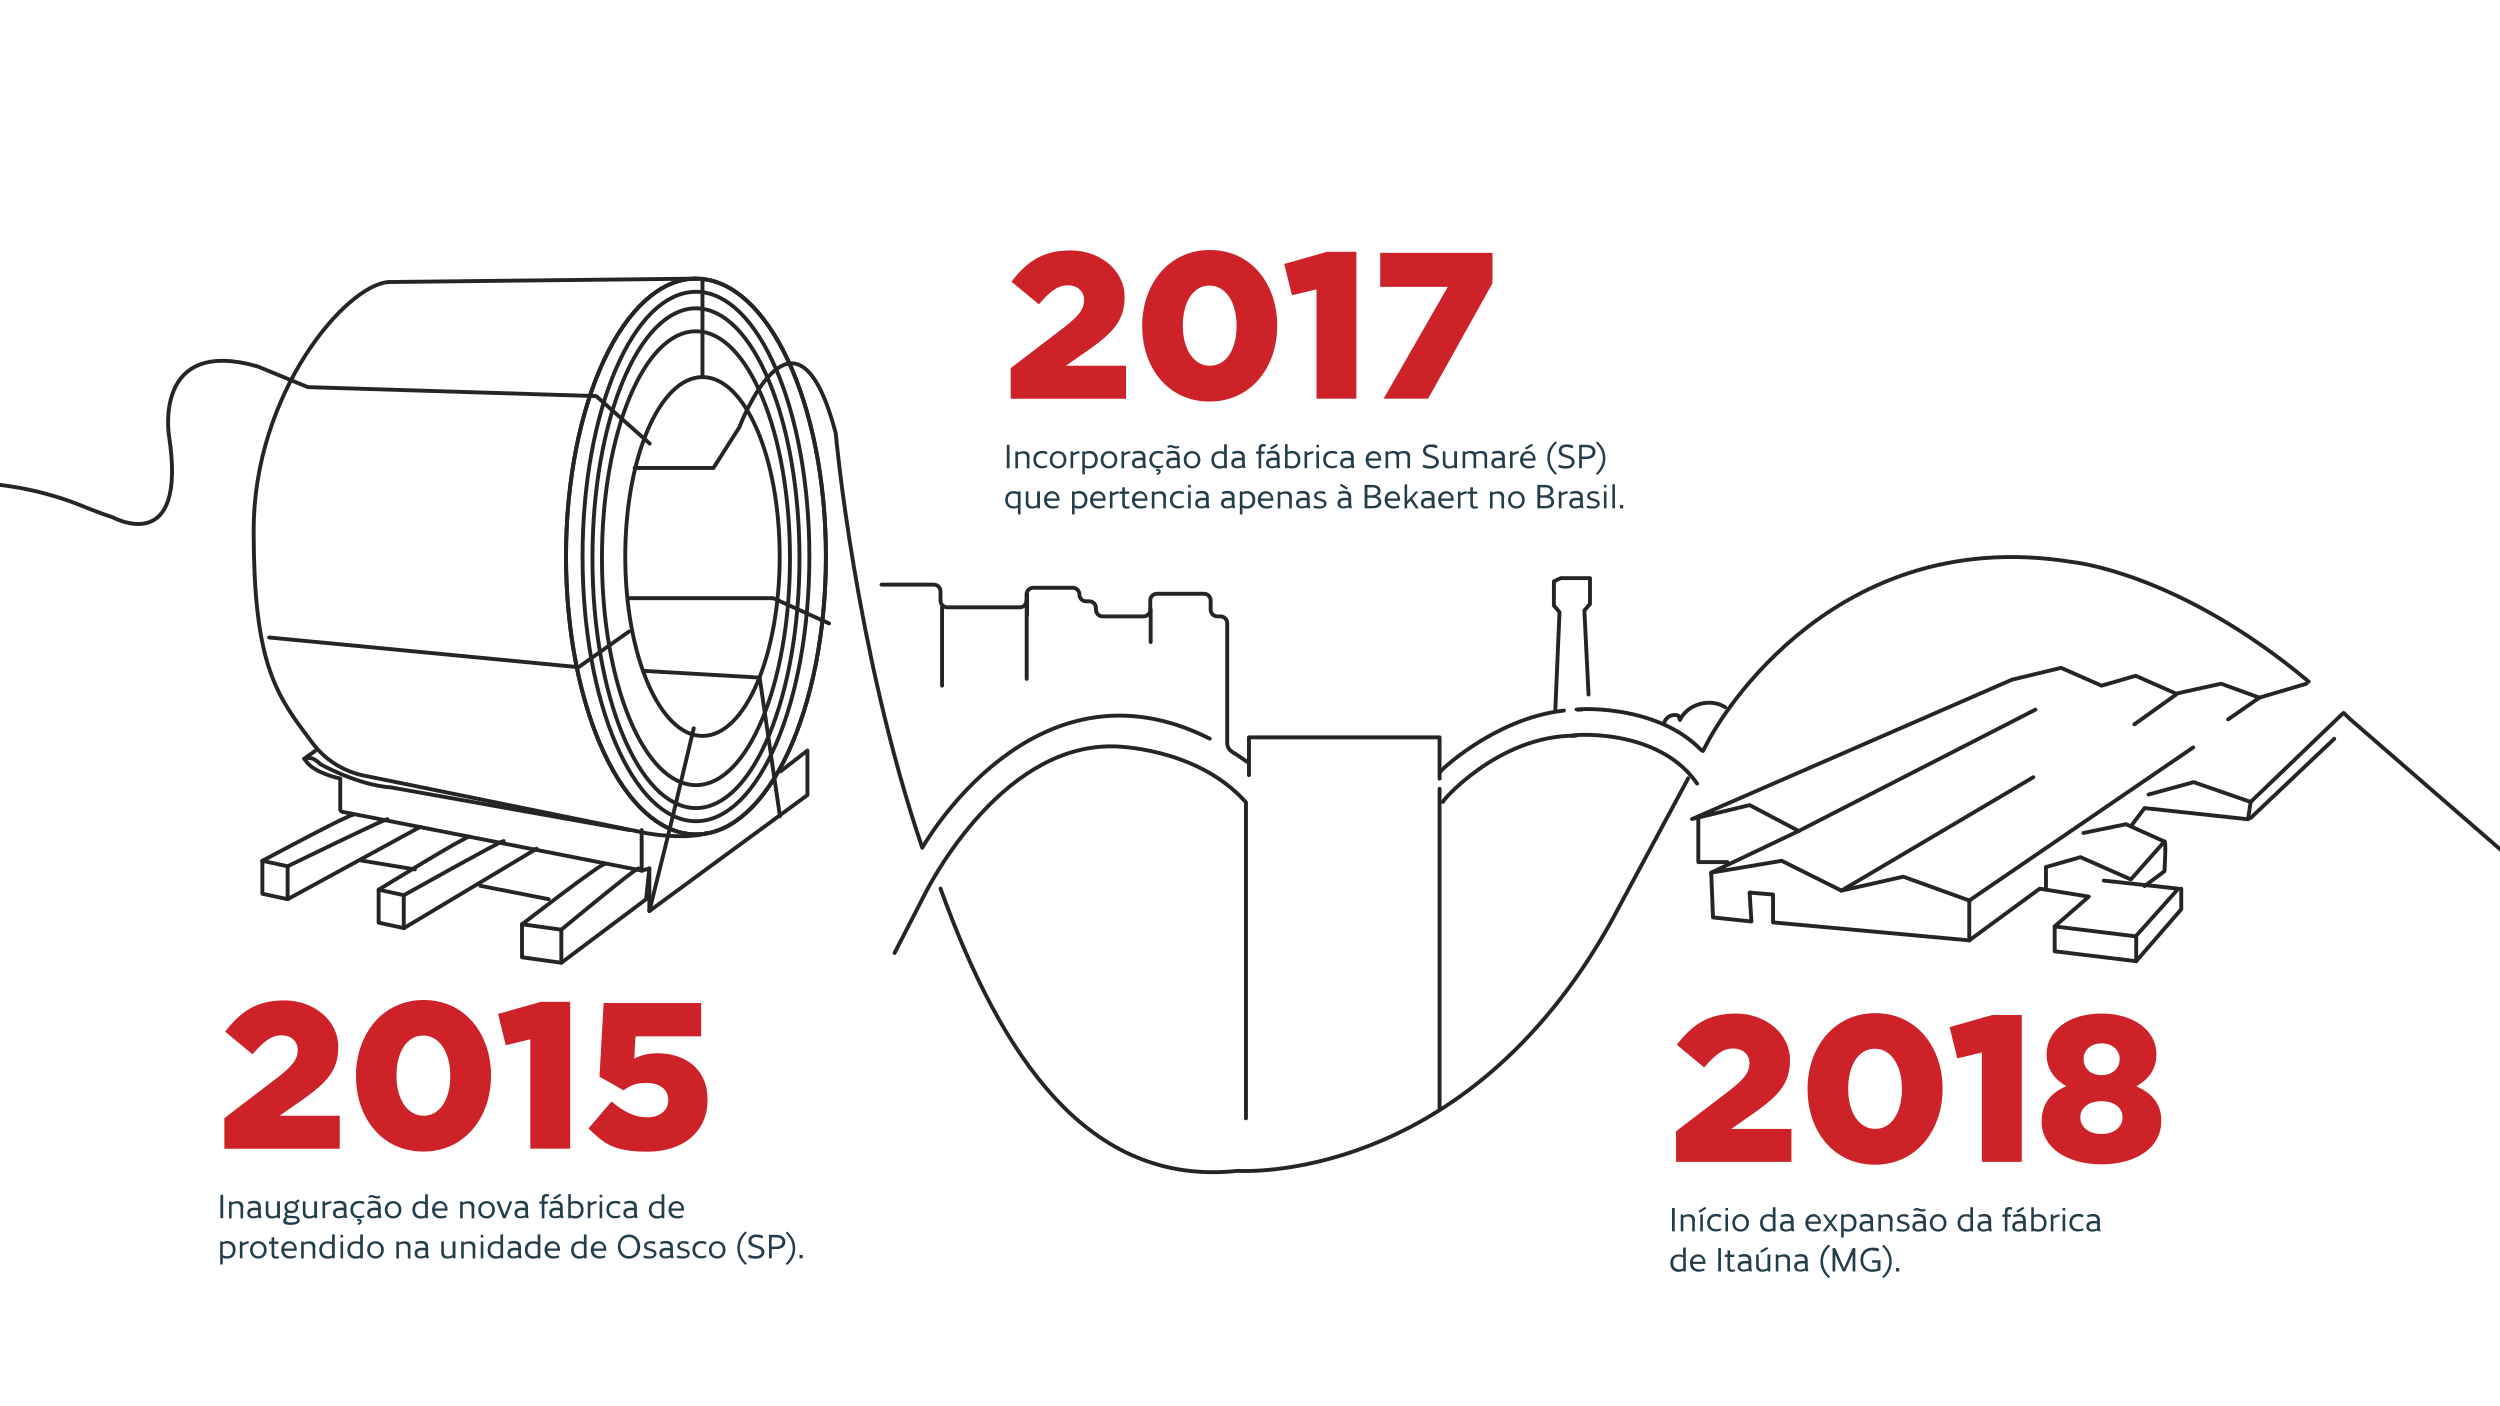 <?xml version="1.0" encoding="UTF-8"?> <svg xmlns="http://www.w3.org/2000/svg" id="Layer_1" version="1.1" viewBox="0 0 1920 1080"><defs><style> .st0 { isolation: isolate; } .st1 { fill: #cc2228; } .st2 { fill: #233d4b; } .st3 { fill: none; stroke: #272425; stroke-linecap: round; stroke-linejoin: round; stroke-width: 3px; } </style></defs><g class="st0"><g class="st0"><path class="st2" d="M171.4,917.6v18h-2.1v-18h2.1Z"></path><path class="st2" d="M186.7,927.4v8.3h-2v-8.1c0-2.2-1.2-3.3-3-3.3s-2.6.3-3.8,1.1v10.3h-2v-13h1.9v1c1.2-.7,2.9-1.2,4.5-1.2s2.6.4,3.4,1.2c.9.9,1.2,2.1,1.2,3.7Z"></path><path class="st2" d="M200.8,935.5h0c0,0-2,0-2,0-.1-.3-.2-.5-.2-.8-1,.6-2.7,1-4,1-3,0-4.7-1.4-4.7-4.1s2.1-4.1,5.6-4.1,1.9,0,2.7.2v-.5c0-2.1-1.2-3.1-3.2-3.1s-2.6.2-3.9.7l-.6-1.6c1.6-.7,3.1-1,4.7-1s3.1.5,3.9,1.3c.9.8,1.2,2,1.2,3.5v4.5c0,1.2.1,2.6.6,3.9ZM194.8,934.1c1.1,0,2.4-.3,3.4-.8v-3.7c-.8-.2-1.4-.2-2.7-.2-2.4,0-3.5,1-3.5,2.5s1,2.3,2.8,2.3Z"></path><path class="st2" d="M215,922.6v13h-1.9v-.9c-1.2.7-2.8,1.1-4.4,1.1s-2.6-.4-3.4-1.2c-.9-.9-1.2-2.1-1.2-3.7v-8.3h2v8.1c0,2.2,1.2,3.4,3,3.4s2.5-.4,3.7-1.1v-10.4h2Z"></path><path class="st2" d="M230.3,936.8c0,2.2-2,3.9-7,3.9s-5.8-1.2-5.8-2.9.8-2.5,1.9-3.4c-.5-.5-.8-1.1-.8-1.7s.5-1.6,1.3-2.3c-.9-.8-1.5-1.9-1.5-3.3,0-2.7,2.3-4.6,5.3-4.6s2.1.2,2.9.7c.7-.9,1.5-1.5,2.5-2.2l1.1,1.5c-1,.6-1.7,1-2.4,1.6.7.8,1.2,1.8,1.2,3,0,2.7-2.3,4.6-5.3,4.6s-1.7-.2-2.5-.5c-.4.5-.7.9-.7,1.3,0,.6.2,1.1,2.2,1.2l3.5.2c2.5.1,3.9,1.2,3.9,3ZM228.2,937c0-.8-.5-1.3-2.3-1.4l-3.8-.2c-.5,0-.9-.1-1.2-.2-.8.6-1.2,1.3-1.2,2.1s.9,1.6,3.7,1.6,4.9-.8,4.9-1.9ZM220.5,927c0,1.8,1.3,2.9,3.3,2.9s3.3-1.1,3.3-2.9-1.3-2.9-3.3-2.9-3.3,1.1-3.3,2.9Z"></path><path class="st2" d="M243.5,922.6v13h-1.9v-.9c-1.2.7-2.8,1.1-4.4,1.1s-2.6-.4-3.4-1.2c-.9-.9-1.2-2.1-1.2-3.7v-8.3h2v8.1c0,2.2,1.2,3.4,3,3.4s2.5-.4,3.7-1.1v-10.4h2Z"></path><path class="st2" d="M249.7,925.9v9.7h-2v-13h1.9v1.5c1.2-.8,3.2-1.5,4.7-1.8l.4,1.8c-1.5.2-3.4.9-4.9,1.7Z"></path><path class="st2" d="M266.6,935.5h0c0,0-2,0-2,0-.1-.3-.2-.5-.2-.8-1,.6-2.7,1-4,1-3,0-4.7-1.4-4.7-4.1s2.1-4.1,5.6-4.1,1.9,0,2.7.2v-.5c0-2.1-1.2-3.1-3.2-3.1s-2.6.2-3.9.7l-.6-1.6c1.6-.7,3.1-1,4.7-1s3.1.5,3.9,1.3c.9.8,1.2,2,1.2,3.5v4.5c0,1.2.1,2.6.6,3.9ZM260.6,934.1c1.1,0,2.4-.3,3.4-.8v-3.7c-.8-.2-1.4-.2-2.7-.2-2.4,0-3.5,1-3.5,2.5s1,2.3,2.8,2.3Z"></path><path class="st2" d="M280,923.4l-.7,1.5c-1-.5-2.3-.8-3.4-.8-2.7,0-4.7,1.8-4.7,4.9s1.9,4.9,4.6,4.9,2.6-.3,3.5-.8l.7,1.5c-1.3.7-2.7,1.1-4.4,1.1-3.6,0-6.5-2.4-6.5-6.7s2.9-6.7,6.5-6.7,3.1.4,4.3,1ZM277.8,938.3c0,1.3-1.2,2.2-2.8,2.5l-.3-1.3c.9-.3,1.5-.6,1.5-1.2s-.4-.7-1.1-.7-.5,0-.7,0l-.3-1.3c.4-.1.7-.2,1.3-.2,1.4,0,2.5.8,2.5,2.1Z"></path><path class="st2" d="M292.9,935.5h0c0,0-2,0-2,0-.1-.3-.2-.5-.2-.8-1,.6-2.7,1-4,1-3,0-4.7-1.4-4.7-4.1s2.1-4.1,5.6-4.1,1.9,0,2.7.2v-.5c0-2.1-1.2-3.1-3.2-3.1s-2.6.2-3.9.7l-.6-1.6c1.6-.7,3.1-1,4.7-1s3.1.5,3.9,1.3c.9.8,1.2,2,1.2,3.5v4.5c0,1.2.1,2.6.6,3.9ZM283.6,920.1l-.7-1.4c.7-.6,1.5-.9,2.6-.9,1.9,0,2.6,1,4.1,1s1.4-.3,1.9-.6l.7,1.4c-.7.6-1.5.9-2.6.9-1.9,0-2.6-1-4.1-1s-1.4.3-1.9.6ZM286.9,934.1c1.1,0,2.4-.3,3.4-.8v-3.7c-.8-.2-1.4-.2-2.7-.2-2.4,0-3.5,1-3.5,2.5s1,2.3,2.8,2.3Z"></path><path class="st2" d="M308.3,929.1c0,4-2.8,6.7-6.4,6.7s-6.4-2.7-6.4-6.7,2.8-6.7,6.4-6.7,6.4,2.7,6.4,6.7ZM306.2,929.1c0-3.1-1.8-4.9-4.3-4.9s-4.3,1.8-4.3,4.9,1.8,4.9,4.3,4.9,4.3-1.8,4.3-4.9Z"></path><path class="st2" d="M328.6,917.1v18.5h-1.9v-.7c-1,.6-2.2,1-3.7,1-3.2,0-6.3-2.1-6.3-6.7s2.9-6.7,6.2-6.7,2.6.3,3.6.8v-6.1h2ZM323.3,934.1c1.2,0,2.3-.3,3.2-.9v-8.2c-.9-.5-2.1-.8-3.3-.8-2.4,0-4.4,1.4-4.4,4.9s2.1,4.9,4.5,4.9Z"></path><path class="st2" d="M343.8,929.8h-9.8c.3,2.7,2.1,4.2,4.7,4.2s2.8-.3,3.9-.8l.5,1.6c-1.5.6-2.9,1-4.7,1-3.7,0-6.6-2.4-6.6-6.7s3.1-6.7,6.2-6.7,5.7,2.5,5.7,6.3,0,.9,0,1.2ZM334,928.1h7.7c0-2.5-1.6-3.9-3.6-3.9s-3.8,1.3-4.1,3.9Z"></path><path class="st2" d="M364.2,927.4v8.3h-2v-8.1c0-2.2-1.2-3.3-3-3.3s-2.6.3-3.8,1.1v10.3h-2v-13h1.9v1c1.2-.7,2.9-1.2,4.5-1.2s2.6.4,3.4,1.2c.9.9,1.2,2.1,1.2,3.7Z"></path></g><g class="st0"><path class="st2" d="M380.1,929.1c0,4-2.8,6.7-6.4,6.7s-6.4-2.7-6.4-6.7,2.8-6.7,6.4-6.7,6.4,2.7,6.4,6.7ZM378,929.1c0-3.1-1.8-4.9-4.3-4.9s-4.3,1.8-4.3,4.9,1.8,4.9,4.3,4.9,4.3-1.8,4.3-4.9Z"></path></g><g class="st0"><path class="st2" d="M383.5,922.6l2.5,6.5,1.5,4,1.5-4,2.4-6.5h2.1l-5.1,13h-2.1l-5.1-13h2.2Z"></path><path class="st2" d="M406,935.5h0c0,0-2,0-2,0-.1-.3-.2-.5-.2-.8-1,.6-2.7,1-4,1-3,0-4.7-1.4-4.7-4.1s2.1-4.1,5.6-4.1,1.9,0,2.7.2v-.5c0-2.1-1.2-3.1-3.2-3.1s-2.6.2-3.9.7l-.6-1.6c1.6-.7,3.1-1,4.7-1s3.1.5,3.9,1.3c.9.8,1.2,2,1.2,3.5v4.5c0,1.2.1,2.6.6,3.9ZM400,934.1c1.1,0,2.4-.3,3.4-.8v-3.7c-.8-.2-1.4-.2-2.7-.2-2.4,0-3.5,1-3.5,2.5s1,2.3,2.8,2.3Z"></path><path class="st2" d="M418.1,920.9v1.8h2.6v1.8h-2.6v11.2h-2v-11.2h-1.9v-1.8h1.9v-1.9c0-1.4.3-2.3.9-2.9.6-.6,1.5-.9,2.6-.9s1.4.1,2.2.4l-.4,1.6c-.5-.1-1-.2-1.5-.2-1.1,0-1.7.5-1.7,2.2Z"></path><path class="st2" d="M432.7,935.5h0c0,0-2,0-2,0-.1-.3-.2-.5-.2-.8-1,.6-2.7,1-4,1-3,0-4.7-1.4-4.7-4.1s2.1-4.1,5.6-4.1,1.9,0,2.7.2v-.5c0-2.1-1.2-3.1-3.2-3.1s-2.6.2-3.9.7l-.6-1.6c1.6-.7,3.1-1,4.7-1s3.1.5,3.9,1.3c.9.8,1.2,2,1.2,3.5v4.5c0,1.2.1,2.6.6,3.9ZM426.7,934.1c1.1,0,2.4-.3,3.4-.8v-3.7c-.8-.2-1.4-.2-2.7-.2-2.4,0-3.5,1-3.5,2.5s1,2.3,2.8,2.3ZM425.9,921.3l-1-1.4,5.2-3.2,1,1.4-5.2,3.2Z"></path><path class="st2" d="M448.2,929.1c0,4.6-2.9,6.7-6.2,6.7s-2.8-.4-3.7-.9v.7h-1.9v-18.5h2v6.1c.9-.5,2.2-.9,3.5-.9,3.2,0,6.3,2.1,6.3,6.7ZM446.1,929.1c0-3.5-2.1-4.9-4.5-4.9s-2.3.3-3.2.8v8.2c.9.5,2.1.8,3.3.8,2.4,0,4.4-1.5,4.4-4.9Z"></path><path class="st2" d="M453.4,925.9v9.7h-2v-13h1.9v1.5c1.2-.8,3.2-1.5,4.7-1.8l.4,1.8c-1.5.2-3.4.9-4.9,1.7Z"></path><path class="st2" d="M462.5,917.6v2h-2v-2h2ZM462.5,922.6v13h-2v-13h2Z"></path><path class="st2" d="M476.6,923.4l-.7,1.5c-1-.5-2.3-.8-3.4-.8-2.7,0-4.7,1.8-4.7,4.9s1.9,4.9,4.6,4.9,2.6-.3,3.5-.8l.7,1.5c-1.3.7-2.7,1.1-4.4,1.1-3.6,0-6.5-2.4-6.5-6.7s2.9-6.7,6.5-6.7,3.1.4,4.3,1Z"></path><path class="st2" d="M489.6,935.5h0c0,0-2,0-2,0-.1-.3-.2-.5-.2-.8-1,.6-2.7,1-4,1-3,0-4.7-1.4-4.7-4.1s2.1-4.1,5.6-4.1,1.9,0,2.7.2v-.5c0-2.1-1.2-3.1-3.2-3.1s-2.6.2-3.9.7l-.6-1.6c1.6-.7,3.1-1,4.7-1s3.1.5,3.9,1.3c.9.8,1.2,2,1.2,3.5v4.5c0,1.2.1,2.6.6,3.9ZM483.6,934.1c1.1,0,2.4-.3,3.4-.8v-3.7c-.8-.2-1.4-.2-2.7-.2-2.4,0-3.5,1-3.5,2.5s1,2.3,2.8,2.3Z"></path><path class="st2" d="M510.2,917.1v18.5h-1.9v-.7c-1,.6-2.2,1-3.7,1-3.2,0-6.3-2.1-6.3-6.7s2.9-6.7,6.2-6.7,2.6.3,3.6.8v-6.1h2ZM504.9,934.1c1.2,0,2.3-.3,3.2-.9v-8.2c-.9-.5-2.1-.8-3.3-.8-2.4,0-4.4,1.4-4.4,4.9s2.1,4.9,4.5,4.9Z"></path><path class="st2" d="M525.4,929.8h-9.8c.3,2.7,2.1,4.2,4.7,4.2s2.8-.3,3.9-.8l.5,1.6c-1.5.6-2.9,1-4.7,1-3.7,0-6.6-2.4-6.6-6.7s3.1-6.7,6.2-6.7,5.7,2.5,5.7,6.3,0,.9,0,1.2ZM515.6,928.1h7.7c0-2.5-1.6-3.9-3.6-3.9s-3.8,1.3-4.1,3.9Z"></path></g><g class="st0"><path class="st2" d="M180.9,959.9c0,4.6-2.9,6.7-6.2,6.7s-2.6-.3-3.6-.8v5.3h-2v-17.7h1.9v.7c1-.6,2.2-1,3.7-1,3.2,0,6.3,2.1,6.3,6.7ZM178.8,959.9c0-3.5-2.1-4.9-4.5-4.9s-2.3.3-3.2.8v8.2c.9.5,2.1.8,3.3.8,2.4,0,4.4-1.5,4.4-4.9Z"></path></g><g class="st0"><path class="st2" d="M186.2,956.7v9.7h-2v-13h1.9v1.5c1.2-.8,3.2-1.5,4.7-1.8l.4,1.8c-1.5.2-3.4.9-4.9,1.7Z"></path></g><g class="st0"><path class="st2" d="M204.8,959.9c0,4-2.8,6.7-6.4,6.7s-6.4-2.7-6.4-6.7,2.8-6.7,6.4-6.7,6.4,2.7,6.4,6.7ZM202.7,959.9c0-3.1-1.8-4.9-4.3-4.9s-4.3,1.8-4.3,4.9,1.8,4.9,4.3,4.9,4.3-1.8,4.3-4.9Z"></path></g><g class="st0"><path class="st2" d="M214.5,966.2c-.7.3-1.8.5-2.5.5s-1.9-.2-2.5-.8c-.6-.6-.9-1.5-.9-2.7v-7.9h-2.1v-1.8h2.1v-3.3h2v3.3h3.3v1.8h-3.3v7.7c0,1.4.6,2,1.7,2s1.2-.2,1.8-.3l.3,1.6Z"></path></g><g class="st0"><path class="st2" d="M228,960.6h-9.8c.3,2.7,2.1,4.2,4.7,4.2s2.8-.3,3.9-.8l.5,1.6c-1.5.6-2.9,1-4.7,1-3.7,0-6.6-2.4-6.6-6.7s3.1-6.7,6.2-6.7,5.7,2.5,5.7,6.3,0,.9,0,1.2ZM218.2,958.9h7.7c0-2.5-1.6-3.9-3.6-3.9s-3.8,1.3-4.1,3.9Z"></path><path class="st2" d="M242.1,958.2v8.3h-2v-8.1c0-2.2-1.2-3.3-3-3.3s-2.6.3-3.8,1.1v10.3h-2v-13h1.9v1c1.2-.7,2.9-1.2,4.5-1.2s2.6.4,3.4,1.2c.9.9,1.2,2.1,1.2,3.7Z"></path><path class="st2" d="M257.1,947.9v18.5h-1.9v-.7c-1,.6-2.2,1-3.7,1-3.2,0-6.3-2.1-6.3-6.7s2.9-6.7,6.2-6.7,2.6.3,3.6.8v-6.1h2ZM251.8,964.9c1.2,0,2.3-.3,3.2-.9v-8.2c-.9-.5-2.1-.8-3.3-.8-2.4,0-4.4,1.4-4.4,4.9s2.1,4.9,4.5,4.9Z"></path><path class="st2" d="M263.5,948.4v2h-2v-2h2ZM263.5,953.4v13h-2v-13h2Z"></path><path class="st2" d="M278.7,947.9v18.5h-1.9v-.7c-1,.6-2.2,1-3.7,1-3.2,0-6.3-2.1-6.3-6.7s2.9-6.7,6.2-6.7,2.6.3,3.6.8v-6.1h2ZM273.4,964.9c1.2,0,2.3-.3,3.2-.9v-8.2c-.9-.5-2.1-.8-3.3-.8-2.4,0-4.4,1.4-4.4,4.9s2.1,4.9,4.5,4.9Z"></path><path class="st2" d="M294.8,959.9c0,4-2.8,6.7-6.4,6.7s-6.4-2.7-6.4-6.7,2.8-6.7,6.4-6.7,6.4,2.7,6.4,6.7ZM292.7,959.9c0-3.1-1.8-4.9-4.3-4.9s-4.3,1.8-4.3,4.9,1.8,4.9,4.3,4.9,4.3-1.8,4.3-4.9Z"></path><path class="st2" d="M315.2,958.2v8.3h-2v-8.1c0-2.2-1.2-3.3-3-3.3s-2.6.3-3.8,1.1v10.3h-2v-13h1.9v1c1.2-.7,2.9-1.2,4.5-1.2s2.6.4,3.4,1.2c.9.9,1.2,2.1,1.2,3.7Z"></path><path class="st2" d="M329.3,966.3h0c0,0-2,0-2,0-.1-.3-.2-.5-.2-.8-1,.6-2.7,1-4,1-3,0-4.7-1.4-4.7-4.1s2.1-4.1,5.6-4.1,1.9,0,2.7.2v-.5c0-2.1-1.2-3.1-3.2-3.1s-2.6.2-3.9.7l-.6-1.6c1.6-.7,3.1-1,4.7-1s3.1.5,3.9,1.3c.9.8,1.2,2,1.2,3.5v4.5c0,1.2.1,2.6.6,3.9ZM323.3,964.9c1.1,0,2.4-.3,3.4-.8v-3.7c-.8-.2-1.4-.2-2.7-.2-2.4,0-3.5,1-3.5,2.5s1,2.3,2.8,2.3Z"></path><path class="st2" d="M349.8,953.4v13h-1.9v-.9c-1.2.7-2.8,1.1-4.4,1.1s-2.6-.4-3.4-1.2c-.9-.9-1.2-2.1-1.2-3.7v-8.3h2v8.1c0,2.2,1.2,3.4,3,3.4s2.5-.4,3.7-1.1v-10.4h2Z"></path><path class="st2" d="M365,958.2v8.3h-2v-8.1c0-2.2-1.2-3.3-3-3.3s-2.6.3-3.8,1.1v10.3h-2v-13h1.9v1c1.2-.7,2.9-1.2,4.5-1.2s2.6.4,3.4,1.2c.9.9,1.2,2.1,1.2,3.7Z"></path><path class="st2" d="M371.2,948.4v2h-2v-2h2ZM371.2,953.4v13h-2v-13h2Z"></path><path class="st2" d="M386.4,947.9v18.5h-1.9v-.7c-1,.6-2.2,1-3.7,1-3.2,0-6.3-2.1-6.3-6.7s2.9-6.7,6.2-6.7,2.6.3,3.6.8v-6.1h2ZM381.1,964.9c1.2,0,2.3-.3,3.2-.9v-8.2c-.9-.5-2.1-.8-3.3-.8-2.4,0-4.4,1.4-4.4,4.9s2.1,4.9,4.5,4.9Z"></path><path class="st2" d="M400.6,966.3h0c0,0-2,0-2,0-.1-.3-.2-.5-.2-.8-1,.6-2.7,1-4,1-3,0-4.7-1.4-4.7-4.1s2.1-4.1,5.6-4.1,1.9,0,2.7.2v-.5c0-2.1-1.2-3.1-3.2-3.1s-2.6.2-3.9.7l-.6-1.6c1.6-.7,3.1-1,4.7-1s3.1.5,3.9,1.3c.9.8,1.2,2,1.2,3.5v4.5c0,1.2.1,2.6.6,3.9ZM394.6,964.9c1.1,0,2.4-.3,3.4-.8v-3.7c-.8-.2-1.4-.2-2.7-.2-2.4,0-3.5,1-3.5,2.5s1,2.3,2.8,2.3Z"></path><path class="st2" d="M415,947.9v18.5h-1.9v-.7c-1,.6-2.2,1-3.7,1-3.2,0-6.3-2.1-6.3-6.7s2.9-6.7,6.2-6.7,2.6.3,3.6.8v-6.1h2ZM409.7,964.9c1.2,0,2.3-.3,3.2-.9v-8.2c-.9-.5-2.1-.8-3.3-.8-2.4,0-4.4,1.4-4.4,4.9s2.1,4.9,4.5,4.9Z"></path><path class="st2" d="M430.2,960.6h-9.8c.3,2.7,2.1,4.2,4.7,4.2s2.8-.3,3.9-.8l.5,1.6c-1.5.6-2.9,1-4.7,1-3.7,0-6.6-2.4-6.6-6.7s3.1-6.7,6.2-6.7,5.7,2.5,5.7,6.3,0,.9,0,1.2ZM420.4,958.9h7.7c0-2.5-1.6-3.9-3.6-3.9s-3.8,1.3-4.1,3.9Z"></path><path class="st2" d="M450.5,947.9v18.5h-1.9v-.7c-1,.6-2.2,1-3.7,1-3.2,0-6.3-2.1-6.3-6.7s2.9-6.7,6.2-6.7,2.6.3,3.6.8v-6.1h2ZM445.2,964.9c1.2,0,2.3-.3,3.2-.9v-8.2c-.9-.5-2.1-.8-3.3-.8-2.4,0-4.4,1.4-4.4,4.9s2.1,4.9,4.5,4.9Z"></path><path class="st2" d="M465.7,960.6h-9.8c.3,2.7,2.1,4.2,4.7,4.2s2.8-.3,3.9-.8l.5,1.6c-1.5.6-2.9,1-4.7,1-3.7,0-6.6-2.4-6.6-6.7s3.1-6.7,6.2-6.7,5.7,2.5,5.7,6.3,0,.9,0,1.2ZM455.9,958.9h7.7c0-2.5-1.6-3.9-3.6-3.9s-3.8,1.3-4.1,3.9Z"></path><path class="st2" d="M491.7,957.4c0,5.7-4,9.3-8.6,9.3s-8.6-3.5-8.6-9.3,4-9.3,8.6-9.3,8.6,3.5,8.6,9.3ZM489.4,957.4c0-4.6-2.8-7.3-6.4-7.3s-6.4,2.6-6.4,7.3,2.8,7.3,6.4,7.3,6.4-2.6,6.4-7.3Z"></path><path class="st2" d="M503.4,954l-.6,1.6c-1.1-.4-2.3-.7-3.6-.7s-2.7.6-2.7,1.7.5,1.6,2.8,2.2c3.6.9,4.9,2,4.9,4s-2,3.8-5.3,3.8-3.3-.3-4.9-.8l.6-1.6c1.4.4,2.9.7,4.4.7,2.2,0,3.3-.7,3.3-1.9s-.8-1.7-3.5-2.4c-3.3-.8-4.2-2-4.2-3.8s1.8-3.6,4.7-3.6,2.9.3,4.2.8Z"></path><path class="st2" d="M517.3,966.3h0c0,0-2,0-2,0,0-.3-.2-.5-.2-.8-1,.6-2.7,1-4,1-3,0-4.7-1.4-4.7-4.1s2.1-4.1,5.6-4.1,1.9,0,2.7.2v-.5c0-2.1-1.2-3.1-3.2-3.1s-2.6.2-3.9.7l-.6-1.6c1.6-.7,3.1-1,4.7-1s3.1.5,3.9,1.3c.8.8,1.2,2,1.2,3.5v4.5c0,1.2.1,2.6.6,3.9ZM511.3,964.9c1.2,0,2.4-.3,3.4-.8v-3.7c-.8-.2-1.4-.2-2.7-.2-2.4,0-3.5,1-3.5,2.5s1,2.3,2.8,2.3Z"></path><path class="st2" d="M529,954l-.6,1.6c-1.1-.4-2.3-.7-3.6-.7s-2.7.6-2.7,1.7.5,1.6,2.8,2.2c3.6.9,4.9,2,4.9,4s-2,3.8-5.3,3.8-3.3-.3-4.9-.8l.6-1.6c1.4.4,2.9.7,4.4.7,2.2,0,3.3-.7,3.3-1.9s-.8-1.7-3.5-2.4c-3.3-.8-4.2-2-4.2-3.8s1.8-3.6,4.7-3.6,2.9.3,4.2.8Z"></path></g><g class="st0"><path class="st2" d="M542.7,954.2l-.7,1.5c-1-.5-2.3-.8-3.4-.8-2.7,0-4.7,1.8-4.7,4.9s1.9,4.9,4.6,4.9,2.6-.3,3.5-.8l.7,1.5c-1.3.7-2.7,1.1-4.4,1.1-3.6,0-6.5-2.4-6.5-6.7s2.9-6.7,6.5-6.7,3.1.4,4.3,1Z"></path></g><g class="st0"><path class="st2" d="M557.2,959.9c0,4-2.8,6.7-6.4,6.7s-6.4-2.7-6.4-6.7,2.8-6.7,6.4-6.7,6.4,2.7,6.4,6.7ZM555.1,959.9c0-3.1-1.8-4.9-4.3-4.9s-4.3,1.8-4.3,4.9,1.8,4.9,4.3,4.9,4.3-1.8,4.3-4.9Z"></path><path class="st2" d="M573.6,946.8c-3.3,3.3-5.4,6.9-5.4,11.8s2.1,8.5,5.4,11.8l-1.1,1.1c-4.2-3.8-6.2-7.8-6.2-12.9s2-9.2,6.2-12.9l1.1,1.1Z"></path><path class="st2" d="M586.2,949.3l-.8,1.8c-1.5-.6-3.1-1-4.6-1-2.4,0-3.7,1-3.7,2.7s1,2.6,4.1,3.5c4.3,1.2,5.9,2.8,5.9,5.3s-2.3,5.1-6.3,5.1-4.3-.4-6.4-1.3l.7-1.8c1.8.8,3.9,1.1,5.6,1.1,2.5,0,4.1-1.3,4.1-3s-1-2.5-4.5-3.5c-3.9-1.1-5.5-2.4-5.5-5.2s2.3-4.9,5.9-4.9,3.8.4,5.4,1.2Z"></path><path class="st2" d="M603.1,953.9c0,3.3-2.7,5.4-6.9,5.4h-3.5v7.1h-2.1v-18h5.7c4.1,0,6.9,2.2,6.9,5.4ZM600.9,953.9c0-2.2-1.8-3.6-4.9-3.6h-3.4v7.1h3.4c3.1,0,4.8-1.4,4.8-3.6Z"></path><path class="st2" d="M603.4,970.5c3.3-3.3,5.4-6.9,5.4-11.8s-2.1-8.5-5.4-11.8l1.1-1.1c4.2,3.8,6.2,7.8,6.2,12.9s-2,9.2-6.2,12.9l-1.1-1.1Z"></path><path class="st2" d="M616.5,963.8v2.6h-2.5v-2.6h2.5Z"></path></g></g><g class="st0"><g class="st0"><path class="st1" d="M172.2,858.8l41.9-32c10.4-8.2,14.6-13.4,14.6-20.2s-5-11.5-12.6-11.5-13.4,4.5-22.2,14.6l-21-17.4c12-15.5,24-24,45.6-24s41.3,14.6,41.3,35.7v.3c0,17.9-9.3,27.2-25.9,39.2l-19.2,13.4h46.2v25.3h-88.6v-23.4Z"></path></g><g class="st0"><path class="st1" d="M273.4,826.5v-.3c0-31.7,20.2-58.2,52-58.2s51.7,26.2,51.7,57.9v.3c0,31.7-20,58.2-52,58.2s-51.7-26.2-51.7-57.9ZM345.8,826.5v-.3c0-17.9-8.3-30.9-20.8-30.9s-20.5,12.6-20.5,30.6v.3c0,17.9,8.3,30.7,20.8,30.7s20.5-12.6,20.5-30.4Z"></path></g><g class="st0"><path class="st1" d="M407.3,798.2l-18.9,4.5-5.9-24,32.8-9.3h22.6v112.8h-30.6v-84Z"></path><path class="st1" d="M451.9,866.7l17.8-20.8c9,7.7,17.6,12.2,27.2,12.2s16.3-5.1,16.3-13.1v-.3c0-8.2-6.7-13-16.5-13s-12.6,2.4-17.9,5.6l-18.4-10.4,3.2-56.6h74.9v25.6h-50.4l-1,17c5.1-2.4,10.4-4,17.9-4,20.2,0,38.4,11.2,38.4,35.5v.3c0,24.8-19,39.8-46.2,39.8s-33.6-6.9-45.3-17.8Z"></path></g></g><g class="st0"><g class="st0"><path class="st2" d="M775.3,341.6v18h-2.1v-18h2.1Z"></path><path class="st2" d="M790.6,351.4v8.3h-2v-8.1c0-2.2-1.2-3.3-3-3.3s-2.6.3-3.8,1.1v10.3h-2v-13h1.9v1c1.2-.7,2.9-1.2,4.5-1.2s2.6.4,3.4,1.2c.9.9,1.2,2.1,1.2,3.7Z"></path></g><g class="st0"><path class="st2" d="M804.5,347.4l-.7,1.5c-1-.5-2.3-.8-3.4-.8-2.7,0-4.7,1.8-4.7,4.9s1.9,4.9,4.6,4.9,2.6-.3,3.5-.8l.7,1.5c-1.3.7-2.7,1.1-4.4,1.1-3.6,0-6.5-2.4-6.5-6.7s2.9-6.7,6.5-6.7,3.1.4,4.3,1Z"></path></g><g class="st0"><path class="st2" d="M819,353.1c0,4-2.8,6.7-6.4,6.7s-6.4-2.7-6.4-6.7,2.8-6.7,6.4-6.7,6.4,2.7,6.4,6.7ZM816.9,353.1c0-3.1-1.8-4.9-4.3-4.9s-4.3,1.8-4.3,4.9,1.8,4.9,4.3,4.9,4.3-1.8,4.3-4.9Z"></path><path class="st2" d="M824.2,349.9v9.7h-2v-13h1.9v1.5c1.2-.8,3.2-1.5,4.7-1.8l.4,1.8c-1.5.2-3.4.9-4.9,1.7Z"></path><path class="st2" d="M843,353.1c0,4.6-2.9,6.7-6.2,6.7s-2.6-.3-3.6-.8v5.3h-2v-17.7h1.9v.7c1-.6,2.2-1,3.7-1,3.2,0,6.3,2.1,6.3,6.7ZM840.9,353.1c0-3.5-2.1-4.9-4.5-4.9s-2.3.3-3.2.8v8.2c.9.5,2.1.8,3.3.8,2.4,0,4.4-1.5,4.4-4.9Z"></path><path class="st2" d="M858.1,353.1c0,4-2.8,6.7-6.4,6.7s-6.4-2.7-6.4-6.7,2.8-6.7,6.4-6.7,6.4,2.7,6.4,6.7ZM856,353.1c0-3.1-1.8-4.9-4.3-4.9s-4.3,1.8-4.3,4.9,1.8,4.9,4.3,4.9,4.3-1.8,4.3-4.9Z"></path><path class="st2" d="M863.3,349.9v9.7h-2v-13h1.9v1.5c1.2-.8,3.2-1.5,4.7-1.8l.4,1.8c-1.5.2-3.4.9-4.9,1.7Z"></path><path class="st2" d="M880.2,359.5h0c0,0-2,0-2,0-.1-.3-.2-.5-.2-.8-1,.6-2.7,1-4,1-3,0-4.7-1.4-4.7-4.1s2.1-4.1,5.6-4.1,1.9,0,2.7.2v-.5c0-2.1-1.2-3.1-3.2-3.1s-2.6.2-3.9.7l-.6-1.6c1.6-.7,3.1-1,4.7-1s3.1.5,3.9,1.3c.9.8,1.2,2,1.2,3.5v4.5c0,1.2.1,2.6.6,3.9ZM874.2,358.1c1.1,0,2.4-.3,3.4-.8v-3.7c-.8-.2-1.4-.2-2.7-.2-2.4,0-3.5,1-3.5,2.5s1,2.3,2.8,2.3Z"></path><path class="st2" d="M893.6,347.4l-.7,1.5c-1-.5-2.3-.8-3.4-.8-2.7,0-4.7,1.8-4.7,4.9s1.9,4.9,4.6,4.9,2.6-.3,3.5-.8l.7,1.5c-1.3.7-2.7,1.1-4.4,1.1-3.6,0-6.5-2.4-6.5-6.7s2.9-6.7,6.5-6.7,3.1.4,4.3,1ZM891.4,362.3c0,1.3-1.2,2.2-2.8,2.5l-.3-1.3c.9-.3,1.5-.6,1.5-1.2s-.4-.7-1.1-.7-.5,0-.7,0l-.3-1.3c.4-.1.7-.2,1.3-.2,1.4,0,2.5.8,2.5,2.1Z"></path><path class="st2" d="M906.5,359.5h0c0,0-2,0-2,0-.1-.3-.2-.5-.2-.8-1,.6-2.7,1-4,1-3,0-4.7-1.4-4.7-4.1s2.1-4.1,5.6-4.1,1.9,0,2.7.2v-.5c0-2.1-1.2-3.1-3.2-3.1s-2.6.2-3.9.7l-.6-1.6c1.6-.7,3.1-1,4.7-1s3.1.5,3.9,1.3c.9.8,1.2,2,1.2,3.5v4.5c0,1.2.1,2.6.6,3.9ZM897.2,344.1l-.7-1.4c.7-.6,1.5-.9,2.6-.9,1.9,0,2.6,1,4.1,1s1.4-.3,1.9-.6l.7,1.4c-.7.6-1.5.9-2.6.9-1.9,0-2.6-1-4.1-1s-1.4.3-1.9.6ZM900.5,358.1c1.1,0,2.4-.3,3.4-.8v-3.7c-.8-.2-1.4-.2-2.7-.2-2.4,0-3.5,1-3.5,2.5s1,2.3,2.8,2.3Z"></path><path class="st2" d="M921.9,353.1c0,4-2.8,6.7-6.4,6.7s-6.4-2.7-6.4-6.7,2.8-6.7,6.4-6.7,6.4,2.7,6.4,6.7ZM919.8,353.1c0-3.1-1.8-4.9-4.3-4.9s-4.3,1.8-4.3,4.9,1.8,4.9,4.3,4.9,4.3-1.8,4.3-4.9Z"></path><path class="st2" d="M942.2,341.1v18.5h-1.9v-.7c-1,.6-2.2,1-3.7,1-3.2,0-6.3-2.1-6.3-6.7s2.9-6.7,6.2-6.7,2.6.3,3.6.8v-6.1h2ZM936.9,358.1c1.2,0,2.3-.3,3.2-.9v-8.2c-.9-.5-2.1-.8-3.3-.8-2.4,0-4.4,1.4-4.4,4.9s2.1,4.9,4.5,4.9Z"></path><path class="st2" d="M956.5,359.5h0c0,0-2,0-2,0-.1-.3-.2-.5-.2-.8-1,.6-2.7,1-4,1-3,0-4.7-1.4-4.7-4.1s2.1-4.1,5.6-4.1,1.9,0,2.7.2v-.5c0-2.1-1.2-3.1-3.2-3.1s-2.6.2-3.9.7l-.6-1.6c1.6-.7,3.1-1,4.7-1s3.1.5,3.9,1.3c.9.8,1.2,2,1.2,3.5v4.5c0,1.2.1,2.6.6,3.9ZM950.5,358.1c1.1,0,2.4-.3,3.4-.8v-3.7c-.8-.2-1.4-.2-2.7-.2-2.4,0-3.5,1-3.5,2.5s1,2.3,2.8,2.3Z"></path><path class="st2" d="M968.6,344.9v1.8h2.6v1.8h-2.6v11.2h-2v-11.2h-1.9v-1.8h1.9v-1.9c0-1.4.3-2.3.9-2.9.6-.6,1.5-.9,2.6-.9s1.5.1,2.2.4l-.4,1.6c-.5-.1-1-.2-1.5-.2-1.1,0-1.7.5-1.7,2.2Z"></path><path class="st2" d="M983.2,359.5h0c0,0-2,0-2,0-.1-.3-.2-.5-.2-.8-1,.6-2.7,1-4,1-3,0-4.7-1.4-4.7-4.1s2.1-4.1,5.6-4.1,1.9,0,2.7.2v-.5c0-2.1-1.2-3.1-3.2-3.1s-2.6.2-3.9.7l-.6-1.6c1.7-.7,3.2-1,4.7-1s3.1.5,3.9,1.3c.9.8,1.2,2,1.2,3.5v4.5c0,1.2.1,2.6.6,3.9ZM977.2,358.1c1.2,0,2.4-.3,3.4-.8v-3.7c-.8-.2-1.4-.2-2.7-.2-2.4,0-3.5,1-3.5,2.5s1,2.3,2.8,2.3ZM976.4,345.3l-1-1.4,5.2-3.2,1,1.4-5.2,3.2Z"></path><path class="st2" d="M998.7,353.1c0,4.6-2.9,6.7-6.2,6.7s-2.8-.4-3.7-.9v.7h-1.9v-18.5h2v6.1c.9-.5,2.2-.9,3.5-.9,3.2,0,6.3,2.1,6.3,6.7ZM996.6,353.1c0-3.5-2.1-4.9-4.5-4.9s-2.3.3-3.2.8v8.2c.9.5,2.1.8,3.3.8,2.4,0,4.4-1.5,4.4-4.9Z"></path><path class="st2" d="M1003.9,349.9v9.7h-2v-13h1.9v1.5c1.2-.8,3.2-1.5,4.7-1.8l.4,1.8c-1.6.2-3.4.9-4.9,1.7Z"></path><path class="st2" d="M1013,341.6v2h-2v-2h2ZM1013,346.6v13h-2v-13h2Z"></path><path class="st2" d="M1027.1,347.4l-.7,1.5c-.9-.5-2.3-.8-3.4-.8-2.7,0-4.7,1.8-4.7,4.9s1.9,4.9,4.6,4.9,2.6-.3,3.5-.8l.7,1.5c-1.3.7-2.7,1.1-4.4,1.1-3.6,0-6.5-2.4-6.5-6.7s2.9-6.7,6.5-6.7,3.1.4,4.3,1Z"></path><path class="st2" d="M1040.1,359.5h0c0,0-2,0-2,0,0-.3-.2-.5-.2-.8-1,.6-2.7,1-4,1-3,0-4.7-1.4-4.7-4.1s2.1-4.1,5.6-4.1,2,0,2.8.2v-.5c0-2.1-1.2-3.1-3.2-3.1s-2.6.2-3.9.7l-.6-1.6c1.6-.7,3.1-1,4.7-1s3.1.5,3.9,1.3c.8.8,1.2,2,1.2,3.5v4.5c0,1.2.1,2.6.6,3.9ZM1034.1,358.1c1.1,0,2.4-.3,3.4-.8v-3.7c-.8-.2-1.4-.2-2.7-.2-2.4,0-3.5,1-3.5,2.5s1,2.3,2.8,2.3Z"></path><path class="st2" d="M1060.8,353.8h-9.8c.3,2.7,2.1,4.2,4.7,4.2s2.8-.3,3.9-.8l.5,1.6c-1.5.6-2.9,1-4.7,1-3.7,0-6.6-2.4-6.6-6.7s3.1-6.7,6.2-6.7,5.7,2.5,5.7,6.3,0,.9,0,1.2ZM1051,352.1h7.7c0-2.5-1.6-3.9-3.6-3.9s-3.8,1.3-4.1,3.9Z"></path><path class="st2" d="M1082.9,351v8.6h-2v-8.5c0-1.8-1.2-3-3-3s-2.5.4-3.4.9v10.6h-2v-8.6c0-2-1-2.9-2.8-2.9s-2.4.4-3.6,1.1v10.4h-2v-13h1.9v.9c1.1-.7,2.7-1.2,4.3-1.2s2.6.5,3.5,1.3c1.3-.8,3-1.3,4.7-1.3s2.6.5,3.4,1.2,1.1,1.9,1.1,3.4Z"></path><path class="st2" d="M1104.2,342.5l-.8,1.8c-1.5-.6-3.1-1-4.6-1-2.4,0-3.7,1-3.7,2.7s1,2.6,4.1,3.5c4.3,1.2,5.9,2.8,5.9,5.3s-2.3,5.1-6.3,5.1-4.3-.4-6.4-1.3l.8-1.8c1.8.8,3.9,1.1,5.6,1.1,2.5,0,4.1-1.3,4.1-3s-1-2.5-4.5-3.5c-3.9-1.1-5.5-2.4-5.5-5.2s2.3-4.9,5.9-4.9,3.8.4,5.4,1.2Z"></path><path class="st2" d="M1119,346.6v13h-1.9v-.9c-1.2.7-2.8,1.1-4.4,1.1s-2.6-.4-3.4-1.2c-.9-.9-1.2-2.1-1.2-3.7v-8.3h2v8.1c0,2.2,1.2,3.4,3,3.4s2.5-.4,3.7-1.1v-10.4h2Z"></path><path class="st2" d="M1142.1,351v8.6h-2v-8.5c0-1.8-1.2-3-3-3s-2.5.4-3.4.9v10.6h-2v-8.6c0-2-1-2.9-2.8-2.9s-2.4.4-3.6,1.1v10.4h-2v-13h1.9v.9c1.1-.7,2.7-1.2,4.3-1.2s2.6.5,3.5,1.3c1.3-.8,3-1.3,4.7-1.3s2.6.5,3.4,1.2c.8.8,1.1,1.9,1.1,3.4Z"></path><path class="st2" d="M1156.2,359.5h0c0,0-2,0-2,0,0-.3-.2-.5-.2-.8-1,.6-2.7,1-4,1-3,0-4.7-1.4-4.7-4.1s2.1-4.1,5.6-4.1,1.9,0,2.7.2v-.5c0-2.1-1.2-3.1-3.2-3.1s-2.6.2-3.9.7l-.6-1.6c1.6-.7,3.1-1,4.7-1s3.1.5,3.9,1.3c.8.8,1.2,2,1.2,3.5v4.5c0,1.2.1,2.6.6,3.9ZM1150.2,358.1c1.2,0,2.4-.3,3.4-.8v-3.7c-.8-.2-1.4-.2-2.7-.2-2.4,0-3.5,1-3.5,2.5s1,2.3,2.8,2.3Z"></path></g><g class="st0"><path class="st2" d="M1161.7,349.9v9.7h-2v-13h1.9v1.5c1.2-.8,3.2-1.5,4.7-1.8l.3,1.8c-1.5.2-3.4.9-4.9,1.7Z"></path></g><g class="st0"><path class="st2" d="M1179.4,353.8h-9.8c.3,2.7,2.1,4.2,4.7,4.2s2.8-.3,3.9-.8l.5,1.6c-1.5.6-2.9,1-4.7,1-3.7,0-6.6-2.4-6.6-6.7s3.1-6.7,6.2-6.7,5.7,2.5,5.7,6.3,0,.9,0,1.2ZM1169.6,352.1h7.7c0-2.5-1.6-3.9-3.6-3.9s-3.8,1.3-4.1,3.9ZM1172.2,345.3l-1-1.4,5.2-3.2,1,1.4-5.2,3.2Z"></path><path class="st2" d="M1195.7,340c-3.3,3.3-5.4,6.9-5.4,11.8s2.1,8.5,5.4,11.8l-1.1,1.1c-4.2-3.8-6.2-7.8-6.2-12.9s2-9.2,6.2-12.9l1.1,1.1Z"></path><path class="st2" d="M1208.4,342.5l-.8,1.8c-1.5-.6-3.1-1-4.6-1-2.4,0-3.7,1-3.7,2.7s.9,2.6,4.1,3.5c4.3,1.2,5.9,2.8,5.9,5.3s-2.3,5.1-6.3,5.1-4.3-.4-6.4-1.3l.8-1.8c1.8.8,3.9,1.1,5.6,1.1,2.5,0,4.1-1.3,4.1-3s-1-2.5-4.5-3.5c-3.9-1.1-5.5-2.4-5.5-5.2s2.3-4.9,5.9-4.9,3.8.4,5.4,1.2Z"></path><path class="st2" d="M1225.3,347.1c0,3.3-2.7,5.4-6.9,5.4h-3.5v7.1h-2.1v-18h5.7c4.1,0,6.9,2.2,6.9,5.4ZM1223.1,347.1c0-2.2-1.8-3.6-4.9-3.6h-3.4v7.1h3.4c3.1,0,4.8-1.4,4.8-3.6Z"></path><path class="st2" d="M1225.6,363.7c3.3-3.3,5.4-6.9,5.4-11.8s-2.1-8.5-5.4-11.8l1.1-1.1c4.2,3.8,6.2,7.8,6.2,12.9s-2,9.2-6.2,12.9l-1.1-1.1Z"></path></g><g class="st0"><path class="st2" d="M783.8,377.4v17.7h-2v-5.3c-.9.5-2.2.8-3.5.8-3.2,0-6.3-2.1-6.3-6.7s2.9-6.7,6.2-6.7,2.8.4,3.7.9v-.7h1.9ZM778.5,388.9c1.2,0,2.3-.3,3.2-.9v-8.2c-.9-.5-2.1-.8-3.3-.8-2.4,0-4.4,1.4-4.4,4.9s2.1,4.9,4.5,4.9Z"></path><path class="st2" d="M798.7,377.4v13h-1.9v-.9c-1.2.7-2.8,1.1-4.4,1.1s-2.6-.4-3.4-1.2c-.9-.9-1.2-2.1-1.2-3.7v-8.3h2v8.1c0,2.2,1.2,3.4,3,3.4s2.5-.4,3.7-1.1v-10.4h2Z"></path><path class="st2" d="M813.8,384.6h-9.8c.3,2.7,2.1,4.2,4.7,4.2s2.8-.3,3.9-.8l.5,1.6c-1.5.6-2.9,1-4.7,1-3.7,0-6.6-2.4-6.6-6.7s3.1-6.7,6.2-6.7,5.7,2.5,5.7,6.3,0,.9,0,1.2ZM804,382.9h7.7c0-2.5-1.6-3.9-3.6-3.9s-3.8,1.3-4.1,3.9Z"></path><path class="st2" d="M835.1,383.9c0,4.6-2.9,6.7-6.2,6.7s-2.6-.3-3.6-.8v5.3h-2v-17.7h1.9v.7c1-.6,2.2-1,3.7-1,3.2,0,6.3,2.1,6.3,6.7ZM833,383.9c0-3.5-2.1-4.9-4.5-4.9s-2.3.3-3.2.8v8.2c.9.5,2.1.8,3.3.8,2.4,0,4.4-1.5,4.4-4.9Z"></path><path class="st2" d="M849.2,384.6h-9.8c.3,2.7,2.1,4.2,4.7,4.2s2.8-.3,3.9-.8l.5,1.6c-1.5.6-2.9,1-4.7,1-3.7,0-6.6-2.4-6.6-6.7s3.1-6.7,6.2-6.7,5.7,2.5,5.7,6.3,0,.9,0,1.2ZM839.4,382.9h7.7c0-2.5-1.6-3.9-3.6-3.9s-3.8,1.3-4.1,3.9Z"></path><path class="st2" d="M854.4,380.7v9.7h-2v-13h1.9v1.5c1.2-.8,3.2-1.5,4.7-1.8l.4,1.8c-1.5.2-3.4.9-4.9,1.7Z"></path></g><g class="st0"><path class="st2" d="M867.8,390.2c-.8.3-1.8.5-2.5.5s-1.9-.2-2.5-.8-.9-1.5-.9-2.7v-7.9h-2.1v-1.8h2.1v-3.3h2v3.3h3.3v1.8h-3.3v7.7c0,1.4.6,2,1.7,2s1.2-.2,1.8-.3l.3,1.6Z"></path></g><g class="st0"><path class="st2" d="M881.3,384.6h-9.8c.3,2.7,2.1,4.2,4.7,4.2s2.8-.3,3.9-.8l.5,1.6c-1.5.6-2.9,1-4.7,1-3.7,0-6.6-2.4-6.6-6.7s3.1-6.7,6.2-6.7,5.7,2.5,5.7,6.3,0,.9,0,1.2ZM871.6,382.9h7.7c0-2.5-1.6-3.9-3.6-3.9s-3.8,1.3-4.1,3.9Z"></path><path class="st2" d="M895.4,382.2v8.3h-2v-8.1c0-2.2-1.2-3.3-3-3.3s-2.6.3-3.8,1.1v10.3h-2v-13h1.9v1c1.2-.7,2.9-1.2,4.5-1.2s2.6.4,3.4,1.2c.9.9,1.2,2.1,1.2,3.7Z"></path><path class="st2" d="M909.4,378.2l-.7,1.5c-1-.5-2.3-.8-3.4-.8-2.7,0-4.7,1.8-4.7,4.9s1.9,4.9,4.6,4.9,2.6-.3,3.5-.8l.7,1.5c-1.3.7-2.7,1.1-4.4,1.1-3.6,0-6.5-2.4-6.5-6.7s2.9-6.7,6.5-6.7,3.1.4,4.3,1Z"></path><path class="st2" d="M914.5,372.4v2h-2v-2h2ZM914.5,377.4v13h-2v-13h2Z"></path><path class="st2" d="M928.8,390.3h0c0,0-2,0-2,0-.1-.3-.2-.5-.2-.8-1,.6-2.7,1-4,1-3,0-4.7-1.4-4.7-4.1s2.1-4.1,5.6-4.1,1.9,0,2.7.2v-.5c0-2.1-1.2-3.1-3.2-3.1s-2.6.2-3.9.7l-.6-1.6c1.6-.7,3.1-1,4.7-1s3.1.5,3.9,1.3c.9.8,1.2,2,1.2,3.5v4.5c0,1.2.1,2.6.6,3.9ZM922.8,388.9c1.1,0,2.4-.3,3.4-.8v-3.7c-.8-.2-1.4-.2-2.7-.2-2.4,0-3.5,1-3.5,2.5s1,2.3,2.8,2.3Z"></path><path class="st2" d="M948.6,390.3h0c0,0-2,0-2,0-.1-.3-.2-.5-.2-.8-1,.6-2.7,1-4,1-3,0-4.7-1.4-4.7-4.1s2.1-4.1,5.6-4.1,1.9,0,2.7.2v-.5c0-2.1-1.2-3.1-3.2-3.1s-2.6.2-3.9.7l-.6-1.6c1.6-.7,3.1-1,4.7-1s3.1.5,3.9,1.3c.9.8,1.2,2,1.2,3.5v4.5c0,1.2.1,2.6.6,3.9ZM942.6,388.9c1.1,0,2.4-.3,3.4-.8v-3.7c-.8-.2-1.4-.2-2.7-.2-2.4,0-3.5,1-3.5,2.5s1,2.3,2.8,2.3Z"></path><path class="st2" d="M964,383.9c0,4.6-2.9,6.7-6.2,6.7s-2.6-.3-3.6-.8v5.3h-2v-17.7h1.9v.7c1-.6,2.2-1,3.7-1,3.2,0,6.3,2.1,6.3,6.7ZM961.9,383.9c0-3.5-2.1-4.9-4.5-4.9s-2.3.3-3.2.8v8.2c.9.5,2.1.8,3.3.8,2.4,0,4.4-1.5,4.4-4.9Z"></path><path class="st2" d="M978,384.6h-9.8c.3,2.7,2.1,4.2,4.7,4.2s2.8-.3,3.9-.8l.5,1.6c-1.5.6-2.9,1-4.7,1-3.7,0-6.6-2.4-6.6-6.7s3.1-6.7,6.2-6.7,5.7,2.5,5.7,6.3,0,.9,0,1.2ZM968.3,382.9h7.7c0-2.5-1.6-3.9-3.6-3.9s-3.8,1.3-4.1,3.9Z"></path><path class="st2" d="M992.1,382.2v8.3h-2v-8.1c0-2.2-1.2-3.3-3-3.3s-2.6.3-3.8,1.1v10.3h-2v-13h1.9v1c1.2-.7,2.9-1.2,4.5-1.2s2.6.4,3.4,1.2,1.2,2.1,1.2,3.7Z"></path><path class="st2" d="M1006.2,390.3h0c0,0-2,0-2,0,0-.3-.2-.5-.2-.8-1,.6-2.7,1-4,1-3,0-4.7-1.4-4.7-4.1s2.1-4.1,5.6-4.1,2,0,2.8.2v-.5c0-2.1-1.2-3.1-3.2-3.1s-2.6.2-3.9.7l-.6-1.6c1.7-.7,3.1-1,4.7-1s3.1.5,3.9,1.3c.8.8,1.2,2,1.2,3.5v4.5c0,1.2.1,2.6.6,3.9ZM1000.2,388.9c1.1,0,2.4-.3,3.4-.8v-3.7c-.8-.2-1.4-.2-2.7-.2-2.4,0-3.5,1-3.5,2.5s1,2.3,2.8,2.3Z"></path><path class="st2" d="M1018,378l-.6,1.6c-1.1-.4-2.3-.7-3.6-.7s-2.7.6-2.7,1.7.5,1.6,2.8,2.2c3.6.9,4.9,2,4.9,4s-2,3.8-5.3,3.8-3.3-.3-4.9-.8l.6-1.6c1.4.4,2.9.7,4.4.7,2.2,0,3.3-.7,3.3-1.9s-.8-1.7-3.5-2.4c-3.3-.8-4.2-2-4.2-3.8s1.8-3.6,4.7-3.6,2.9.3,4.2.8Z"></path><path class="st2" d="M1038.1,390.3h0c0,0-2,0-2,0,0-.3-.2-.5-.2-.8-1,.6-2.7,1-4,1-3,0-4.7-1.4-4.7-4.1s2.1-4.1,5.6-4.1,2,0,2.8.2v-.5c0-2.1-1.2-3.1-3.2-3.1s-2.6.2-3.9.7l-.6-1.6c1.7-.7,3.1-1,4.7-1s3.1.5,3.9,1.3c.8.8,1.2,2,1.2,3.5v4.5c0,1.2.1,2.6.6,3.9ZM1034.2,376.1l-5.2-3.2,1-1.4,5.2,3.2-1,1.4ZM1032.1,388.9c1.1,0,2.4-.3,3.4-.8v-3.7c-.8-.2-1.4-.2-2.7-.2-2.4,0-3.5,1-3.5,2.5s1,2.3,2.8,2.3Z"></path><path class="st2" d="M1060.9,385.5c0,3-2.5,4.9-6.9,4.9h-6v-18h5.8c4.2,0,6.4,1.7,6.4,4.5s-1.3,3.4-3.4,4.1h0c2.5.3,4,2.3,4,4.4ZM1050.2,374.3v6.1h3.2c3.1,0,4.7-1.5,4.7-3.2s-1.4-2.9-4.2-2.9h-3.7ZM1058.7,385.3c0-1.9-1.8-3.1-5.1-3.1h-3.4v6.4h3.8c3.2,0,4.7-1.5,4.7-3.3Z"></path><path class="st2" d="M1075.4,384.6h-9.8c.3,2.7,2.1,4.2,4.7,4.2s2.8-.3,3.9-.8l.5,1.6c-1.5.6-2.9,1-4.7,1-3.7,0-6.6-2.4-6.6-6.7s3.1-6.7,6.2-6.7,5.7,2.5,5.7,6.3,0,.9,0,1.2ZM1065.6,382.9h7.7c0-2.5-1.6-3.9-3.6-3.9s-3.8,1.3-4.1,3.9Z"></path><path class="st2" d="M1083.3,384.4l-2.6,2.9v3.2h-2v-18.5h2v12.9l6.4-7.4h2.2l-4.7,5.5,5.1,7.5h-2.3l-4.2-6.1Z"></path><path class="st2" d="M1102.1,390.3h0c0,0-2,0-2,0,0-.3-.2-.5-.2-.8-1,.6-2.7,1-4,1-3,0-4.7-1.4-4.7-4.1s2.1-4.1,5.6-4.1,2,0,2.8.2v-.5c0-2.1-1.2-3.1-3.2-3.1s-2.6.2-3.9.7l-.6-1.6c1.7-.7,3.1-1,4.7-1s3.1.5,3.9,1.3c.8.8,1.2,2,1.2,3.5v4.5c0,1.2.1,2.6.6,3.9ZM1096.1,388.9c1.1,0,2.4-.3,3.4-.8v-3.7c-.8-.2-1.4-.2-2.7-.2-2.4,0-3.5,1-3.5,2.5s1,2.3,2.8,2.3Z"></path><path class="st2" d="M1116.5,384.6h-9.8c.3,2.7,2.1,4.2,4.7,4.2s2.8-.3,3.9-.8l.5,1.6c-1.5.6-2.9,1-4.7,1-3.7,0-6.6-2.4-6.6-6.7s3.1-6.7,6.2-6.7,5.7,2.5,5.7,6.3,0,.9,0,1.2ZM1106.7,382.9h7.7c0-2.5-1.6-3.9-3.6-3.9s-3.8,1.3-4.1,3.9Z"></path><path class="st2" d="M1121.7,380.7v9.7h-2v-13h1.9v1.5c1.2-.8,3.2-1.5,4.7-1.8l.4,1.8c-1.5.2-3.4.9-4.9,1.7Z"></path><path class="st2" d="M1135.1,390.2c-.8.3-1.8.5-2.5.5s-1.9-.2-2.5-.8c-.6-.6-.9-1.5-.9-2.7v-7.9h-2.1v-1.8h2.1v-3.3h2v3.3h3.3v1.8h-3.3v7.7c0,1.4.6,2,1.7,2s1.2-.2,1.8-.3l.4,1.6Z"></path><path class="st2" d="M1155.1,382.2v8.3h-2v-8.1c0-2.2-1.2-3.3-3-3.3s-2.6.3-3.8,1.1v10.3h-2v-13h1.9v1c1.2-.7,2.9-1.2,4.5-1.2s2.6.4,3.4,1.2c.9.9,1.2,2.1,1.2,3.7Z"></path><path class="st2" d="M1171,383.9c0,4-2.8,6.7-6.4,6.7s-6.4-2.7-6.4-6.7,2.8-6.7,6.4-6.7,6.4,2.7,6.4,6.7ZM1168.9,383.9c0-3.1-1.8-4.9-4.3-4.9s-4.3,1.8-4.3,4.9,1.8,4.9,4.3,4.9,4.3-1.8,4.3-4.9Z"></path><path class="st2" d="M1193.6,385.5c0,3-2.5,4.9-6.9,4.9h-6v-18h5.8c4.2,0,6.4,1.7,6.4,4.5s-1.3,3.4-3.4,4.1h0c2.5.3,4,2.3,4,4.4ZM1182.9,374.3v6.1h3.2c3.1,0,4.7-1.5,4.7-3.2s-1.4-2.9-4.2-2.9h-3.7ZM1191.4,385.3c0-1.9-1.8-3.1-5.1-3.1h-3.4v6.4h3.8c3.2,0,4.7-1.5,4.7-3.3Z"></path><path class="st2" d="M1199.2,380.7v9.7h-2v-13h1.9v1.5c1.2-.8,3.2-1.5,4.7-1.8l.3,1.8c-1.5.2-3.4.9-4.9,1.7Z"></path><path class="st2" d="M1216.1,390.3h0c0,0-2,0-2,0,0-.3-.2-.5-.2-.8-1,.6-2.7,1-4,1-3,0-4.7-1.4-4.7-4.1s2.1-4.1,5.6-4.1,1.9,0,2.7.2v-.5c0-2.1-1.2-3.1-3.2-3.1s-2.6.2-3.9.7l-.6-1.6c1.6-.7,3.1-1,4.7-1s3.1.5,3.9,1.3c.8.8,1.2,2,1.2,3.5v4.5c0,1.2.1,2.6.6,3.9ZM1210.1,388.9c1.2,0,2.4-.3,3.4-.8v-3.7c-.8-.2-1.4-.2-2.7-.2-2.4,0-3.5,1-3.5,2.5s1,2.3,2.8,2.3Z"></path><path class="st2" d="M1227.8,378l-.6,1.6c-1.1-.4-2.3-.7-3.6-.7s-2.7.6-2.7,1.7.5,1.6,2.8,2.2c3.6.9,4.9,2,4.9,4s-2,3.8-5.3,3.8-3.3-.3-4.9-.8l.6-1.6c1.4.4,2.9.7,4.4.7,2.2,0,3.3-.7,3.3-1.9s-.8-1.7-3.5-2.4c-3.3-.8-4.2-2-4.2-3.8s1.8-3.6,4.7-3.6,2.9.3,4.2.8Z"></path><path class="st2" d="M1233.8,372.4v2h-2v-2h2ZM1233.8,377.4v13h-2v-13h2Z"></path><path class="st2" d="M1240.3,371.9v18.5h-2v-18.5h2Z"></path><path class="st2" d="M1246.6,387.8v2.6h-2.5v-2.6h2.5Z"></path></g></g><g class="st0"><g class="st0"><path class="st1" d="M776.1,282.8l41.9-32c10.4-8.2,14.6-13.4,14.6-20.2s-5-11.5-12.6-11.5-13.4,4.5-22.2,14.6l-21-17.4c12-15.5,24-24,45.6-24s41.3,14.6,41.3,35.7v.3c0,17.9-9.3,27.2-25.9,39.2l-19.2,13.4h46.2v25.3h-88.6v-23.4Z"></path></g><g class="st0"><path class="st1" d="M877.2,250.5v-.3c0-31.7,20.2-58.2,52-58.2s51.7,26.2,51.7,57.9v.3c0,31.7-20,58.2-52,58.2s-51.7-26.2-51.7-57.9ZM949.7,250.5v-.3c0-17.9-8.3-30.9-20.8-30.9s-20.5,12.6-20.5,30.6v.3c0,17.9,8.3,30.7,20.8,30.7s20.5-12.6,20.5-30.4Z"></path></g><g class="st0"><path class="st1" d="M1011.1,222.2l-18.9,4.5-5.9-24,32.8-9.3h22.6v112.8h-30.6v-84Z"></path><path class="st1" d="M1111.8,220.3h-51.8v-26.1h86.2v23.4l-49.4,88.6h-34.2l49.3-85.9Z"></path></g></g><g class="st0"><g class="st0"><path class="st2" d="M1286.2,927.7v18h-2.1v-18h2.1Z"></path><path class="st2" d="M1301.6,937.4v8.3h-2v-8.1c0-2.2-1.2-3.3-3-3.3s-2.6.3-3.8,1.1v10.3h-2v-13h1.9v1c1.2-.7,2.9-1.2,4.5-1.2s2.6.4,3.4,1.2c.9.9,1.2,2.1,1.2,3.8Z"></path><path class="st2" d="M1309.5,926.8l1,1.4-5.2,3.2-1-1.4,5.2-3.2ZM1307.8,932.7v13h-2v-13h2Z"></path><path class="st2" d="M1322,933.5l-.7,1.5c-1-.4-2.3-.8-3.4-.8-2.7,0-4.7,1.8-4.7,4.9s1.9,4.9,4.6,4.9,2.6-.3,3.5-.8l.7,1.5c-1.3.7-2.7,1.1-4.4,1.1-3.6,0-6.5-2.4-6.5-6.7s2.9-6.8,6.5-6.8,3.1.4,4.3,1.1Z"></path><path class="st2" d="M1327.1,927.7v2h-2v-2h2ZM1327.1,932.7v13h-2v-13h2Z"></path><path class="st2" d="M1343.2,939.2c0,4-2.8,6.7-6.4,6.7s-6.4-2.7-6.4-6.7,2.8-6.8,6.4-6.8,6.4,2.7,6.4,6.8ZM1341.1,939.2c0-3.1-1.8-4.9-4.3-4.9s-4.3,1.8-4.3,4.9,1.8,4.9,4.3,4.9,4.3-1.8,4.3-4.9Z"></path><path class="st2" d="M1363.6,927.2v18.5h-1.9v-.7c-1,.6-2.2,1-3.7,1-3.2,0-6.3-2.1-6.3-6.7s2.9-6.8,6.2-6.8,2.6.3,3.6.8v-6.1h2ZM1358.3,944.1c1.2,0,2.3-.3,3.2-.9v-8.2c-.9-.5-2.1-.8-3.3-.8-2.4,0-4.4,1.4-4.4,4.9s2.1,4.9,4.5,4.9Z"></path><path class="st2" d="M1377.9,945.6h0c0,0-2,0-2,0,0-.3-.2-.5-.2-.8-1,.6-2.7,1.1-4,1.1-3,0-4.7-1.4-4.7-4.1s2.1-4.1,5.6-4.1,1.9,0,2.8.2v-.6c0-2.1-1.2-3.1-3.2-3.1s-2.6.2-3.9.7l-.6-1.6c1.6-.7,3.1-1,4.7-1s3.1.5,3.9,1.3c.8.8,1.2,2,1.2,3.5v4.5c0,1.2.1,2.6.6,3.9ZM1371.9,944.2c1.1,0,2.4-.3,3.4-.8v-3.7c-.8-.2-1.4-.2-2.7-.2-2.4,0-3.5,1-3.5,2.5s1,2.3,2.8,2.3Z"></path><path class="st2" d="M1398.5,939.9h-9.8c.3,2.7,2.1,4.2,4.7,4.2s2.8-.3,3.9-.8l.5,1.6c-1.5.6-2.9,1-4.7,1-3.7,0-6.6-2.4-6.6-6.7s3.2-6.8,6.2-6.8,5.7,2.5,5.7,6.3,0,.9,0,1.2ZM1388.8,938.2h7.7c0-2.5-1.6-3.9-3.6-3.9s-3.8,1.3-4.1,3.9Z"></path><path class="st2" d="M1409.2,945.7l-3.5-5.1-3.6,5.1h-2.1l4.6-6.5-4.6-6.5h2.2l3.5,5,3.6-5h2.1l-4.6,6.3,4.6,6.6h-2.2Z"></path><path class="st2" d="M1425.8,939.2c0,4.6-2.9,6.7-6.2,6.7s-2.6-.3-3.6-.8v5.3h-2v-17.7h1.9v.7c1-.6,2.2-1,3.7-1,3.2,0,6.3,2.1,6.3,6.8ZM1423.7,939.2c0-3.5-2.1-4.9-4.5-4.9s-2.3.3-3.2.8v8.2c.9.5,2.1.8,3.3.8,2.4,0,4.4-1.5,4.4-4.9Z"></path><path class="st2" d="M1439,945.6h0c0,0-2,0-2,0-.1-.3-.2-.5-.2-.8-1,.6-2.7,1.1-4,1.1-3,0-4.7-1.4-4.7-4.1s2.1-4.1,5.6-4.1,2,0,2.7.2v-.6c0-2.1-1.2-3.1-3.2-3.1s-2.6.2-3.9.7l-.6-1.6c1.6-.7,3.1-1,4.7-1s3.1.5,3.9,1.3c.9.8,1.2,2,1.2,3.5v4.5c0,1.2.1,2.6.6,3.9ZM1433,944.2c1.1,0,2.4-.3,3.4-.8v-3.7c-.8-.2-1.4-.2-2.7-.2-2.4,0-3.5,1-3.5,2.5s1,2.3,2.8,2.3Z"></path><path class="st2" d="M1453.4,937.4v8.3h-2v-8.1c0-2.2-1.2-3.3-3-3.3s-2.6.3-3.8,1.1v10.3h-2v-13h1.9v1c1.2-.7,2.9-1.2,4.5-1.2s2.6.4,3.4,1.2c.9.9,1.2,2.1,1.2,3.8Z"></path><path class="st2" d="M1465.8,933.3l-.6,1.6c-1.1-.4-2.3-.7-3.6-.7s-2.7.7-2.7,1.7.5,1.6,2.8,2.2c3.6.9,4.9,2.1,4.9,4s-2,3.8-5.3,3.8-3.3-.3-4.9-.8l.6-1.6c1.4.4,2.9.7,4.4.7,2.2,0,3.3-.7,3.3-1.9s-.8-1.7-3.5-2.4c-3.3-.8-4.2-2-4.2-3.8s1.8-3.6,4.7-3.6,2.9.3,4.2.8Z"></path><path class="st2" d="M1479.6,945.6h0c0,0-2,0-2,0-.1-.3-.2-.5-.2-.8-1,.6-2.7,1.1-4,1.1-3,0-4.7-1.4-4.7-4.1s2.1-4.1,5.6-4.1,2,0,2.7.2v-.6c0-2.1-1.2-3.1-3.2-3.1s-2.6.2-3.9.7l-.6-1.6c1.6-.7,3.1-1,4.7-1s3.1.5,3.9,1.3c.9.8,1.2,2,1.2,3.5v4.5c0,1.2.1,2.6.6,3.9ZM1470.3,930.1l-.7-1.4c.7-.6,1.5-.9,2.6-.9,1.9,0,2.6,1,4.1,1s1.4-.3,1.9-.6l.7,1.4c-.7.6-1.5.9-2.6.9-1.9,0-2.6-1-4.1-1s-1.4.3-1.9.6ZM1473.6,944.2c1.1,0,2.4-.3,3.4-.8v-3.7c-.8-.2-1.4-.2-2.7-.2-2.4,0-3.5,1-3.5,2.5s1,2.3,2.8,2.3Z"></path><path class="st2" d="M1494.9,939.2c0,4-2.8,6.7-6.4,6.7s-6.4-2.7-6.4-6.7,2.8-6.8,6.4-6.8,6.4,2.7,6.4,6.8ZM1492.8,939.2c0-3.1-1.8-4.9-4.3-4.9s-4.3,1.8-4.3,4.9,1.8,4.9,4.3,4.9,4.3-1.8,4.3-4.9Z"></path><path class="st2" d="M1515.3,927.2v18.5h-1.9v-.7c-1,.6-2.2,1-3.7,1-3.2,0-6.3-2.1-6.3-6.7s2.9-6.8,6.2-6.8,2.6.3,3.6.8v-6.1h2ZM1510,944.1c1.2,0,2.3-.3,3.2-.9v-8.2c-.9-.5-2.1-.8-3.3-.8-2.4,0-4.4,1.4-4.4,4.9s2.1,4.9,4.5,4.9Z"></path><path class="st2" d="M1529.6,945.6h0c0,0-2,0-2,0,0-.3-.2-.5-.2-.8-1,.6-2.7,1.1-4,1.1-3,0-4.7-1.4-4.7-4.1s2.1-4.1,5.6-4.1,1.9,0,2.8.2v-.6c0-2.1-1.2-3.1-3.2-3.1s-2.6.2-3.9.7l-.6-1.6c1.6-.7,3.1-1,4.7-1s3.1.5,3.9,1.3c.8.8,1.2,2,1.2,3.5v4.5c0,1.2.1,2.6.6,3.9ZM1523.6,944.2c1.1,0,2.4-.3,3.4-.8v-3.7c-.8-.2-1.4-.2-2.7-.2-2.4,0-3.5,1-3.5,2.5s1,2.3,2.8,2.3Z"></path><path class="st2" d="M1541.7,930.9v1.8h2.6v1.8h-2.6v11.2h-2v-11.2h-1.9v-1.8h1.9v-1.9c0-1.4.3-2.3.9-2.9.6-.6,1.5-.9,2.6-.9s1.5.1,2.2.4l-.4,1.6c-.5-.1-1-.2-1.5-.2-1.1,0-1.7.5-1.7,2.2Z"></path><path class="st2" d="M1556.3,945.6h0c0,0-2,0-2,0-.1-.3-.2-.5-.2-.8-1,.6-2.7,1.1-4,1.1-3,0-4.7-1.4-4.7-4.1s2.1-4.1,5.6-4.1,1.9,0,2.7.2v-.6c0-2.1-1.2-3.1-3.2-3.1s-2.6.2-3.9.7l-.6-1.6c1.7-.7,3.2-1,4.7-1s3.1.5,3.9,1.3c.9.8,1.2,2,1.2,3.5v4.5c0,1.2.1,2.6.6,3.9ZM1550.3,944.2c1.2,0,2.4-.3,3.4-.8v-3.7c-.8-.2-1.4-.2-2.7-.2-2.4,0-3.5,1-3.5,2.5s1,2.3,2.8,2.3ZM1549.5,931.4l-1-1.4,5.2-3.2,1,1.4-5.2,3.2Z"></path><path class="st2" d="M1571.8,939.2c0,4.6-2.9,6.7-6.2,6.7s-2.8-.4-3.7-.9v.7h-1.9v-18.5h2v6.1c.9-.5,2.2-.9,3.5-.9,3.2,0,6.3,2.1,6.3,6.8ZM1569.7,939.2c0-3.5-2.1-4.9-4.5-4.9s-2.3.3-3.2.8v8.2c.9.5,2.1.8,3.3.8,2.4,0,4.4-1.5,4.4-4.9Z"></path><path class="st2" d="M1577,936v9.7h-2v-13h1.9v1.5c1.2-.8,3.2-1.5,4.7-1.8l.3,1.8c-1.5.2-3.4.9-4.9,1.7Z"></path><path class="st2" d="M1586.1,927.7v2h-2v-2h2ZM1586.1,932.7v13h-2v-13h2Z"></path><path class="st2" d="M1600.2,933.5l-.7,1.5c-1-.4-2.3-.8-3.4-.8-2.7,0-4.7,1.8-4.7,4.9s2,4.9,4.6,4.9,2.6-.3,3.5-.8l.7,1.5c-1.3.7-2.7,1.1-4.4,1.1-3.6,0-6.5-2.4-6.5-6.7s2.9-6.8,6.5-6.8,3.1.4,4.3,1.1Z"></path><path class="st2" d="M1613.2,945.6h0c0,0-2,0-2,0,0-.3-.2-.5-.2-.8-1,.6-2.7,1.1-4,1.1-3,0-4.7-1.4-4.7-4.1s2.1-4.1,5.6-4.1,1.9,0,2.7.2v-.6c0-2.1-1.2-3.1-3.2-3.1s-2.6.2-3.9.7l-.6-1.6c1.6-.7,3.1-1,4.7-1s3.1.5,3.9,1.3c.8.8,1.2,2,1.2,3.5v4.5c0,1.2.1,2.6.6,3.9ZM1607.2,944.2c1.2,0,2.4-.3,3.4-.8v-3.7c-.8-.2-1.4-.2-2.7-.2-2.4,0-3.5,1-3.5,2.5s1,2.3,2.8,2.3Z"></path></g><g class="st0"><path class="st2" d="M1294.7,958v18.5h-1.9v-.7c-1,.6-2.2,1-3.7,1-3.2,0-6.3-2.1-6.3-6.7s2.9-6.7,6.2-6.7,2.6.3,3.6.8v-6.1h2ZM1289.5,974.9c1.2,0,2.3-.3,3.2-.9v-8.2c-.9-.5-2.1-.8-3.3-.8-2.4,0-4.4,1.4-4.4,4.9s2.1,4.9,4.5,4.9Z"></path><path class="st2" d="M1309.9,970.7h-9.8c.3,2.7,2.1,4.2,4.7,4.2s2.8-.3,3.9-.8l.5,1.6c-1.5.6-2.9,1-4.7,1-3.7,0-6.6-2.4-6.6-6.7s3.2-6.7,6.2-6.7,5.7,2.5,5.7,6.3,0,.9,0,1.2ZM1300.1,969h7.7c0-2.5-1.6-3.9-3.6-3.9s-3.8,1.3-4.1,3.9Z"></path><path class="st2" d="M1321.7,958.5v18h-2.1v-18h2.1Z"></path><path class="st2" d="M1332.6,976.3c-.8.3-1.8.5-2.5.5s-1.9-.2-2.5-.8c-.6-.6-.9-1.5-.9-2.7v-7.9h-2.1v-1.8h2.1v-3.3h2v3.3h3.3v1.8h-3.3v7.7c0,1.4.6,2,1.7,2s1.2-.2,1.8-.3l.4,1.6Z"></path><path class="st2" d="M1345.4,976.4h0c0,0-2,0-2,0,0-.3-.2-.5-.2-.8-1,.6-2.7,1-4,1-3,0-4.7-1.4-4.7-4.1s2.1-4.1,5.6-4.1,2,0,2.8.2v-.5c0-2.1-1.2-3.1-3.2-3.1s-2.6.2-3.9.7l-.6-1.6c1.6-.7,3.1-1,4.7-1s3.1.5,3.9,1.3c.8.8,1.2,2,1.2,3.5v4.5c0,1.2.1,2.6.6,3.9ZM1339.4,975c1.1,0,2.4-.3,3.4-.8v-3.7c-.8-.2-1.4-.2-2.7-.2-2.4,0-3.5,1-3.5,2.5s1,2.3,2.8,2.3Z"></path><path class="st2" d="M1359.6,963.5v13h-1.9v-.9c-1.2.7-2.8,1.1-4.4,1.1s-2.6-.4-3.4-1.2c-.9-.9-1.2-2.1-1.2-3.7v-8.3h2v8.1c0,2.2,1.2,3.4,3,3.4s2.5-.4,3.7-1.1v-10.4h2ZM1352.8,962.2l-1-1.4,5.2-3.2,1,1.4-5.2,3.2Z"></path><path class="st2" d="M1374.7,968.2v8.3h-2.1v-8.1c0-2.2-1.2-3.3-3-3.3s-2.6.3-3.8,1.1v10.3h-2v-13h1.9v1c1.2-.7,2.9-1.2,4.5-1.2s2.6.4,3.4,1.2c.9.9,1.2,2.1,1.2,3.7Z"></path><path class="st2" d="M1388.8,976.4h0c0,0-2,0-2,0-.1-.3-.2-.5-.2-.8-1,.6-2.7,1-4,1-3,0-4.7-1.4-4.7-4.1s2.1-4.1,5.6-4.1,2,0,2.7.2v-.5c0-2.1-1.2-3.1-3.2-3.1s-2.6.2-3.9.7l-.6-1.6c1.6-.7,3.1-1,4.7-1s3.1.5,3.9,1.3c.9.8,1.2,2,1.2,3.5v4.5c0,1.2.1,2.6.6,3.9ZM1382.8,975c1.1,0,2.4-.3,3.4-.8v-3.7c-.8-.2-1.4-.2-2.7-.2-2.4,0-3.5,1-3.5,2.5s1,2.3,2.8,2.3Z"></path><path class="st2" d="M1405.5,956.9c-3.3,3.3-5.4,6.9-5.4,11.8s2.1,8.5,5.4,11.8l-1.2,1.1c-4.2-3.8-6.2-7.8-6.2-12.9s2-9.2,6.2-12.9l1.2,1.1Z"></path><path class="st2" d="M1424.9,958.5v18h-2.1v-13.2s-1.2,3-1.2,3l-4.5,10.2h-1.8l-4.6-10.2-1.2-2.8v3s0,10,0,10h-2.1v-18h2.1l5.6,12.9,1.1,2.6,1-2.6,5.6-12.9h2.1Z"></path><path class="st2" d="M1443.2,959.4l-.7,1.8c-1.5-.6-3.2-.9-4.7-.9-4,0-6.9,2.5-6.9,7.3s2.9,7.3,6.7,7.3,3.3-.3,4.4-.7v-4.4h-4.4v-1.9h6.6v7.6c-2,.9-4.4,1.3-6.5,1.3-4.9,0-8.9-3.5-8.9-9.3s4-9.3,9-9.3,3.8.4,5.6,1.2Z"></path><path class="st2" d="M1445.5,980.6c3.3-3.3,5.4-6.9,5.4-11.8s-2.1-8.5-5.4-11.8l1.1-1.1c4.2,3.8,6.2,7.8,6.2,12.9s-2,9.2-6.2,12.9l-1.1-1.1Z"></path><path class="st2" d="M1458.6,973.9v2.6h-2.5v-2.6h2.5Z"></path></g></g><g class="st0"><g class="st0"><path class="st1" d="M1287.1,868.9l41.9-32c10.4-8.2,14.6-13.4,14.6-20.2s-5-11.5-12.6-11.5-13.4,4.5-22.2,14.6l-21-17.4c12-15.5,24-24,45.6-24s41.3,14.6,41.3,35.7v.3c0,17.9-9.3,27.2-25.9,39.2l-19.2,13.4h46.2v25.3h-88.6v-23.4Z"></path></g><g class="st0"><path class="st1" d="M1388.2,836.6v-.3c0-31.7,20.2-58.2,52-58.2s51.7,26.2,51.7,57.9v.3c0,31.7-20,58.2-52,58.2s-51.7-26.2-51.7-57.9ZM1460.7,836.6v-.3c0-17.9-8.3-30.9-20.8-30.9s-20.5,12.6-20.5,30.6v.3c0,17.9,8.3,30.7,20.8,30.7s20.5-12.6,20.5-30.4Z"></path></g><g class="st0"><path class="st1" d="M1522.1,808.3l-18.9,4.5-5.9-24,32.8-9.3h22.6v112.8h-30.6v-84Z"></path><path class="st1" d="M1568,861.4v-.3c0-13.6,7-21.8,19-26.9-8.5-4.8-15.2-12.3-15.2-24.5v-.3c0-17.8,17-31,42.1-31s42.2,13.3,42.2,31v.3c0,12.2-6.7,19.7-15.4,24.5,11.4,5.3,19.2,12.8,19.2,26.6v.3c0,20.2-19.2,33.1-46.1,33.1s-45.9-13.3-45.9-32.8ZM1630.1,858.3v-.3c0-7.4-6.6-12.3-16.2-12.3s-16.2,5-16.2,12.3v.3c0,6.7,5.8,12.6,16.2,12.6s16.2-5.9,16.2-12.6ZM1627.9,813.4v-.3c0-6.2-5.3-11.8-13.9-11.8s-13.8,5.6-13.8,11.8v.3c0,7,5.4,12.3,13.8,12.3s13.9-5.3,13.9-12.3Z"></path></g></g><path class="st3" d="M-189.4,587.6s23.2,38.7,13.9,72.8c0,0-9.4,26.5-22.4,45.4,0,0-31.7,62.1,33.3,49.7,0,0,34.1-6.9,21.7-75,0,0-75-290.8,101.5-309.4,0,0,50.7-5.2,107.3,18.6,0,0,11.1,4.5,20.9,7.7,0,0,57.7,31.6,42.9-63.4,0,0-11.8-75.5,68.1-52.6l38.6,15.9,221.5,6.9,41.1,36.5"></path><ellipse class="st3" cx="534.5" cy="427.4" rx="99.8" ry="213.4"></ellipse><ellipse class="st3" cx="534.5" cy="427.4" rx="99.8" ry="213.4"></ellipse><path class="st3" d="M298.4,216.6c-32.9,2.3-103.6,85.4-103.6,190.7s18.1,127.3,45.3,163.5c9.7,12.9,23.8,21.7,39.6,24.9l217.4,44.3s26.9,5,45.5,0"></path><path class="st3" d="M492.8,668.6l-229.8-45.1c-1-.2-1.7-1.1-1.7-2.1v-23.5s-21.1-4.2-26.9-14.3c0,0,3.4-5,11.8,3.4,0,0,28.6,16,53.9,17.7l183.5,32.8"></path><path class="st3" d="M233.5,582.7c2.8-2,5.6-3.9,8.4-5.9"></path><path class="st3" d="M271.4,625.7c-2.5-.8-69.9,35.4-69.9,35.4v25.3l19.4,4.2,101.9-55.6"></path><path class="st3" d="M297.5,629.1c-2.5,0-76.6,36.2-76.6,36.2l-19.4-4.2"></path><line class="st3" x1="220.9" y1="690.5" x2="220.9" y2="665.3"></line><g><path class="st3" d="M360.7,642.5c-2.5-.8-69.9,40.8-69.9,40.8v25.3l19.4,4.2,101.9-61"></path><path class="st3" d="M386.8,645.9c-2.5,0-76.6,41.6-76.6,41.6l-19.4-4.2"></path><line class="st3" x1="310.1" y1="712.8" x2="310.1" y2="687.5"></line></g><g><path class="st3" d="M492.8,637.5v31.2l5.9-1.7-2.5,23.6-65.1,48.8-30.2-4.2v-25.3s60.8-47.1,63.4-46.2"></path><path class="st3" d="M400.9,709.8l30.2,4.2s56.7-47.1,59.2-47.1"></path><line class="st3" x1="431.1" y1="739.3" x2="431.1" y2="714"></line></g><ellipse class="st3" cx="539.5" cy="427.4" rx="59.3" ry="137.8"></ellipse><line class="st3" x1="534.5" y1="214" x2="298.4" y2="216.6"></line><polyline class="st3" points="498.7 666.9 498.7 699.7 620.1 610.6 620.1 576.4 599.6 592.3"></polyline><line class="st3" x1="277.5" y1="660.9" x2="318.6" y2="667.7"></line><line class="st3" x1="368.9" y1="680.3" x2="421.4" y2="690.6"></line><polyline class="st3" points="483.1 485 444.3 512.4 206.7 489.6"></polyline><line class="st3" x1="539.5" y1="289.7" x2="539.5" y2="214"></line><polyline class="st3" points="532.8 559.3 515.1 633.5 498.7 699.7"></polyline><polyline class="st3" points="493.9 515.2 583.4 520.4 599 626.8"></polyline><path class="st3" d="M1307.8,576.8l4.8-8.9s86.7-167.2,278.7-136.3c0,0,81.3,7.6,181.8,91.9"></path><path class="st3" d="M722.3,682.4c46.6,129,113,229.3,228.4,216.8,0,0,173.7,12.4,287-192l58.8-109.4"></path><path class="st3" d="M487.4,359.4h60.5l19.9-31.2s42.9-113.4,74,4.3c0,0,14.8,166.1,66.5,318.6,0,0,85.3-152.3,220.8-83.8"></path><polyline class="st3" points="482.2 459.4 593.8 459.4 636.7 478.8"></polyline><ellipse class="st3" cx="534.5" cy="427.4" rx="87.1" ry="203.3"></ellipse><ellipse class="st3" cx="534.5" cy="428.7" rx="79.5" ry="191.9"></ellipse><ellipse class="st3" cx="534.5" cy="428.7" rx="72.2" ry="174.3"></ellipse><path class="st3" d="M956.9,858.9v-242.7c-38.3-43-102.2-43-102.2-43-89.4-1.2-145.2,115-145.2,115l-22.5,43.7"></path><path class="st3" d="M1214.9,544.9c-22.9,1.6,51.8-9.9,91.6,31.1"></path><path class="st3" d="M1106.4,592.6c-3.7,2.5,40.1-40.8,94.7-46.9"></path><path class="st3" d="M1108.3,615.8c-4,3,41.2-51.4,102-50.8-22.9,1.8,59-12.7,93.1,36.8"></path><line class="st3" x1="1105.6" y1="605.8" x2="1105.6" y2="852"></line><polyline class="st3" points="959.2 595.3 959.2 566.3 1105.6 566.3 1105.6 598"></polyline><path class="st3" d="M677,449h40.1c2.9,0,5.2,2.3,5.2,5.2v7c0,2.9,2.3,5.2,5.2,5.2h55.7c2.9,0,5.2-2.3,5.2-5.2v-4.6c0-2.9,2.3-5.2,5.2-5.2h30.2c2.9,0,5.2,2.3,5.2,5.2h0c0,2.9,2.3,5.2,5.2,5.2h2.3c2.9,0,5.2,2.3,5.2,5.2v1.2c0,2.9,2.3,5.2,5.2,5.2h31.3c2.9,0,5.2-2.3,5.2-5.2v-7c0-2.9,2.3-5.2,5.2-5.2h36c2.9,0,5.2,2.3,5.2,5.2v7c0,2.9,2.3,5.2,5.2,5.2h2.3c2.9,0,5.2,2.3,5.2,5.2v92.1c0,.2,0,.3,0,.5h0c.2,2.4,1.5,4.7,3.5,6,3.8,2.4,7.7,5,11.5,7.7"></path><line class="st3" x1="883.7" y1="468.2" x2="883.7" y2="493.1"></line><line class="st3" x1="788.8" y1="456.5" x2="788.8" y2="472.2"></line><line class="st3" x1="788.5" y1="461.2" x2="788.5" y2="521.4"></line><line class="st3" x1="723.5" y1="466.4" x2="723.5" y2="526.6"></line><polyline class="st3" points="1194.5 544.6 1197.7 470.1 1193.4 465.1 1193.4 446.5 1198.7 444 1221.1 444 1221.1 463.9 1216.8 468.8 1220 533.4"></polyline><path class="st3" d="M1278.1,555.4c.8-4.7,6.7-7.8,11-5.6.4,1,.7,2.1,1.1,3.1,5.9-12.3,23.4-17.1,34.8-9.7"></path><g><polyline class="st3" points="1563.2 545 1381.4 638.2 1343.7 618.3 1299.5 629 1545.2 522 1582.9 512.9 1614 526.6 1640.2 519 1671.2 532.7 1705.8 525.1 1735.2 535.8 1771.3 525.1"></polyline><polyline class="st3" points="1381.4 638.2 1314.2 670.2 1368.3 661.1 1414.2 684 1461.7 673.3 1512.4 691.6 1684.4 574"></polyline><polyline class="st3" points="1314.2 670.2 1315.6 704.6 1345.1 707.7 1343.7 685.5 1361.7 687 1361.7 708.4 1512.4 722.2 1566.5 682.5 1604.2 688.6 1578 711.5 1640.2 719.1 1673 682.5 1615.7 676.3"></polyline><path class="st3" d="M1647,680.5l15.3-11.4s1.5-24.2,0-22.8l-29.6-13.3-32.6,6.7"></path><polyline class="st3" points="1636.8 634.2 1647 620.6 1726.5 629.2 1728.5 615.9 1684.7 600.7 1650.1 610.2"></polyline><line class="st3" x1="1728.5" y1="615.9" x2="1798.8" y2="548.4"></line><line class="st3" x1="1728.5" y1="628.2" x2="1792.7" y2="567.4"></line><line class="st3" x1="1414.2" y1="684" x2="1561.6" y2="596.9"></line><line class="st3" x1="1735.2" y1="535.8" x2="1711.2" y2="552.5"></line><line class="st3" x1="1671.4" y1="533.3" x2="1639.2" y2="556.3"></line><polyline class="st3" points="1640.6 719.1 1640.6 738.2 1578 730.6 1578 711.5"></polyline><polyline class="st3" points="1640.6 738.2 1675.2 698.3 1675.2 682.5"></polyline><polyline class="st3" points="1662.3 646.3 1636.5 675.4 1597.8 658.3 1571.3 665.9 1571.3 681.1"></polyline><polyline class="st3" points="1304.3 629.8 1304.3 662.1 1326.7 662.1"></polyline><line class="st3" x1="1512.4" y1="722.2" x2="1512.4" y2="691.6"></line></g><path class="st3" d="M1799.9,547.5c1.7,1.6,3.4,3.2,5.1,4.9l318.3,276.2s175.8,144,280.9,118.6l5.4-71.2"></path></svg> 